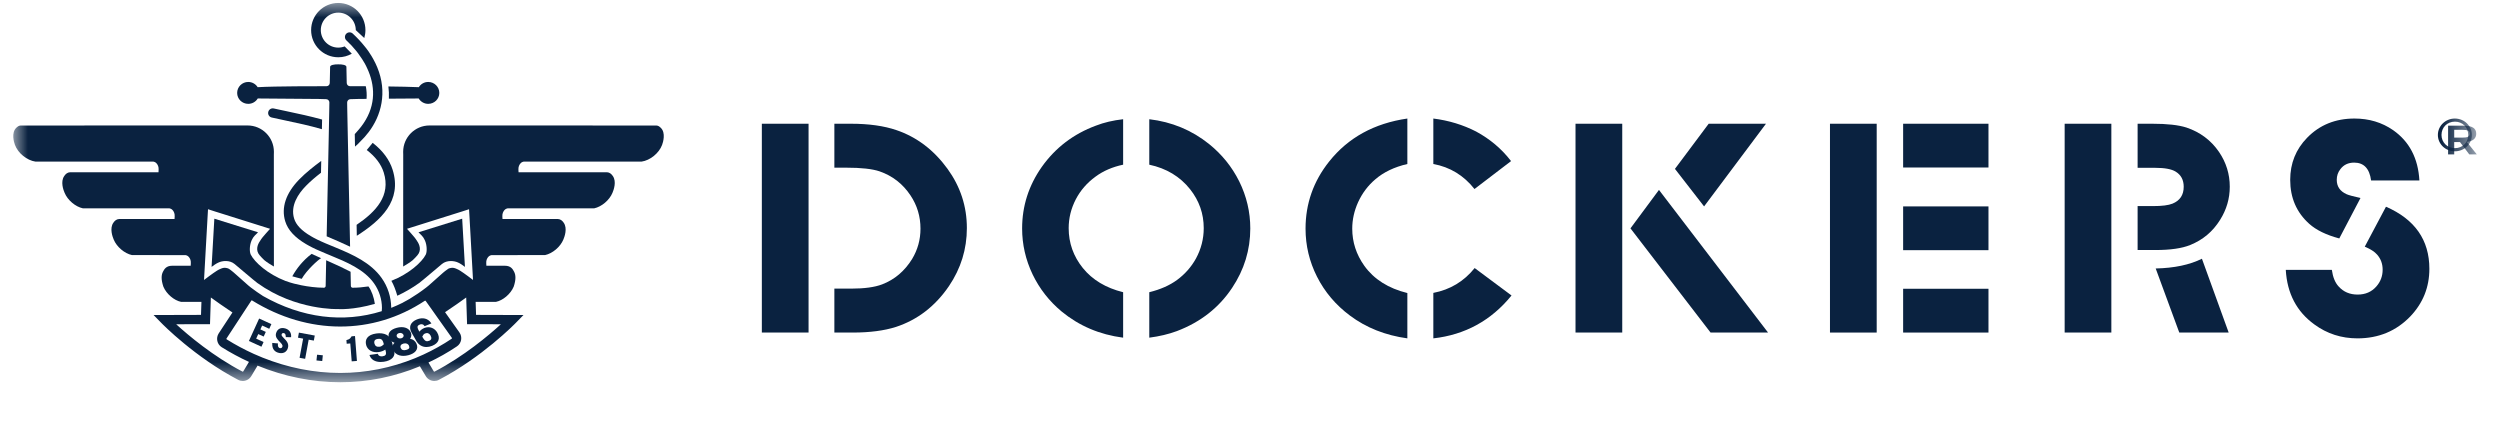 <?xml version="1.0" encoding="UTF-8"?>
<svg width="87px" height="15px" viewBox="0 0 87 15" version="1.1" xmlns="http://www.w3.org/2000/svg" xmlns:xlink="http://www.w3.org/1999/xlink">
    <title>logo_docker_brand</title>
    <defs>
        <polygon id="path-1" points="0 1.17647059e-05 85.559 1.17647059e-05 85.559 13.199 0 13.199"></polygon>
        <polygon id="path-3" points="0 1.17647059e-05 85.559 1.17647059e-05 85.559 13.199 0 13.199"></polygon>
        <polygon id="path-5" points="0 1.17647059e-05 85.559 1.17647059e-05 85.559 13.199 0 13.199"></polygon>
        <polygon id="path-7" points="0 1.17647059e-05 85.559 1.17647059e-05 85.559 13.199 0 13.199"></polygon>
        <polygon id="path-9" points="0 1.17647059e-05 85.559 1.17647059e-05 85.559 13.199 0 13.199"></polygon>
        <polygon id="path-11" points="0 1.17647059e-05 85.559 1.17647059e-05 85.559 13.199 0 13.199"></polygon>
        <polygon id="path-13" points="0 1.17647059e-05 85.559 1.17647059e-05 85.559 13.199 0 13.199"></polygon>
        <polygon id="path-15" points="0 1.17647059e-05 85.559 1.17647059e-05 85.559 13.199 0 13.199"></polygon>
        <polygon id="path-17" points="0 1.17647059e-05 85.559 1.17647059e-05 85.559 13.199 0 13.199"></polygon>
        <polygon id="path-19" points="0 1.17647059e-05 85.559 1.17647059e-05 85.559 13.199 0 13.199"></polygon>
        <polygon id="path-21" points="0 1.17647059e-05 85.559 1.17647059e-05 85.559 13.199 0 13.199"></polygon>
        <polygon id="path-23" points="0 1.17647059e-05 85.559 1.17647059e-05 85.559 13.199 0 13.199"></polygon>
        <polygon id="path-25" points="0 1.17647059e-05 85.559 1.17647059e-05 85.559 13.199 0 13.199"></polygon>
        <polygon id="path-27" points="0 1.17647059e-05 85.559 1.17647059e-05 85.559 13.199 0 13.199"></polygon>
        <polygon id="path-29" points="0 1.17647059e-05 85.559 1.17647059e-05 85.559 13.199 0 13.199"></polygon>
        <polygon id="path-31" points="0 1.17647059e-05 85.559 1.17647059e-05 85.559 13.199 0 13.199"></polygon>
        <polygon id="path-33" points="0 1.17647059e-05 85.559 1.17647059e-05 85.559 13.199 0 13.199"></polygon>
        <polygon id="path-35" points="0 1.17647059e-05 85.559 1.17647059e-05 85.559 13.199 0 13.199"></polygon>
        <polygon id="path-37" points="0 1.17647059e-05 85.559 1.17647059e-05 85.559 13.199 0 13.199"></polygon>
        <polygon id="path-39" points="0 1.17647059e-05 85.559 1.17647059e-05 85.559 13.199 0 13.199"></polygon>
        <polygon id="path-41" points="0 1.17647059e-05 85.559 1.17647059e-05 85.559 13.199 0 13.199"></polygon>
        <polygon id="path-43" points="0 1.17647059e-05 85.559 1.17647059e-05 85.559 13.199 0 13.199"></polygon>
        <polygon id="path-45" points="0 1.17647059e-05 85.559 1.17647059e-05 85.559 13.199 0 13.199"></polygon>
        <polygon id="path-47" points="0 1.17647059e-05 85.559 1.17647059e-05 85.559 13.199 0 13.199"></polygon>
        <polygon id="path-49" points="0 1.17647059e-05 85.559 1.17647059e-05 85.559 13.199 0 13.199"></polygon>
        <polygon id="path-51" points="0 1.17647059e-05 85.559 1.17647059e-05 85.559 13.199 0 13.199"></polygon>
        <polygon id="path-53" points="0 1.17647059e-05 85.559 1.17647059e-05 85.559 13.199 0 13.199"></polygon>
    </defs>
    <g id="Owndays" stroke="none" stroke-width="1" fill="none" fill-rule="evenodd">
        <g id="ACFC_Owndays_ProductDetail_Combo" transform="translate(-853, -97)">
            <g id="logo_docker_brand" transform="translate(853.462, 97)">
                <g id="Fill-1-Clipped" transform="translate(0, 0.103)">
                    <mask id="mask-2" fill="white">
                        <use xlink:href="#path-1"></use>
                    </mask>
                    <g id="path-1"></g>
                    <path d="M26.05,11.47 L27.676,11.47 L27.676,4.203 L26.05,4.203 L26.05,11.47 Z M28.574,11.47 L28.574,9.941 L29.163,9.941 C29.618,9.941 29.977,9.892 30.237,9.793 C30.671,9.626 31.018,9.332 31.279,8.911 C31.473,8.589 31.571,8.237 31.571,7.855 C31.571,7.43 31.455,7.044 31.224,6.698 C30.955,6.294 30.596,6.015 30.144,5.859 C29.89,5.774 29.505,5.732 28.987,5.732 L28.574,5.732 L28.574,4.203 L29.152,4.203 C29.773,4.203 30.3,4.277 30.733,4.425 C31.442,4.666 32.035,5.116 32.513,5.774 C32.961,6.393 33.185,7.08 33.185,7.834 C33.185,8.566 32.977,9.239 32.563,9.851 C32.085,10.552 31.47,11.026 30.717,11.274 C30.309,11.404 29.809,11.47 29.218,11.47 L28.574,11.47 Z" id="Fill-1" fill="#0A2240" fill-rule="nonzero" mask="url(#mask-2)"></path>
                </g>
                <g id="Fill-3-Clipped" transform="translate(0, 0.103)">
                    <mask id="mask-4" fill="white">
                        <use xlink:href="#path-3"></use>
                    </mask>
                    <g id="path-1"></g>
                    <path d="M39.533,5.628 L39.533,4.046 C40.315,4.138 41.008,4.425 41.61,4.906 C42.058,5.267 42.409,5.7 42.662,6.207 C42.919,6.727 43.048,7.274 43.048,7.847 C43.048,8.594 42.837,9.284 42.414,9.917 C41.955,10.607 41.314,11.108 40.491,11.42 C40.205,11.526 39.885,11.602 39.533,11.648 L39.533,10.066 C39.918,9.971 40.24,9.829 40.497,9.641 C40.772,9.439 40.993,9.19 41.158,8.893 C41.338,8.56 41.428,8.208 41.428,7.836 C41.428,7.334 41.27,6.883 40.954,6.483 C40.602,6.04 40.128,5.755 39.533,5.628 M38.623,4.046 L38.623,5.628 C38.253,5.706 37.933,5.844 37.665,6.042 C37.367,6.258 37.138,6.522 36.976,6.833 C36.811,7.152 36.728,7.486 36.728,7.836 C36.728,8.353 36.892,8.815 37.219,9.222 C37.553,9.636 38.021,9.917 38.623,10.066 L38.623,11.648 C37.804,11.542 37.09,11.237 36.48,10.735 C36.051,10.377 35.714,9.947 35.472,9.445 C35.229,8.935 35.108,8.403 35.108,7.847 C35.108,7.068 35.336,6.355 35.791,5.707 C36.265,5.039 36.893,4.559 37.676,4.269 C37.959,4.159 38.274,4.085 38.623,4.046" id="Fill-3" fill="#0A2240" fill-rule="nonzero" mask="url(#mask-4)"></path>
                </g>
                <g id="Fill-4-Clipped" transform="translate(0, 0.103)">
                    <mask id="mask-6" fill="white">
                        <use xlink:href="#path-5"></use>
                    </mask>
                    <g id="path-1"></g>
                    <path d="M48.514,10.095 L48.514,11.672 C47.747,11.566 47.082,11.302 46.519,10.881 C46.024,10.513 45.64,10.06 45.368,9.522 C45.104,8.998 44.971,8.442 44.971,7.855 C44.971,6.984 45.245,6.206 45.792,5.519 C46.453,4.687 47.361,4.189 48.514,4.022 L48.514,5.604 C48.058,5.71 47.686,5.889 47.396,6.14 C47.142,6.356 46.944,6.62 46.801,6.931 C46.665,7.232 46.596,7.54 46.596,7.855 C46.596,8.322 46.736,8.752 47.015,9.145 C47.353,9.616 47.853,9.932 48.514,10.095 M49.418,5.604 L49.418,4.022 C49.954,4.089 50.449,4.24 50.905,4.473 C51.39,4.735 51.796,5.078 52.123,5.503 L50.85,6.475 C50.476,6.001 49.998,5.71 49.418,5.604 M49.418,11.672 L49.418,10.09 C50.005,9.977 50.485,9.688 50.856,9.225 L52.139,10.18 C51.431,11.051 50.523,11.548 49.418,11.672" id="Fill-4" fill="#0A2240" fill-rule="nonzero" mask="url(#mask-6)"></path>
                </g>
                <g id="Fill-5-Clipped" transform="translate(0, 0.103)">
                    <mask id="mask-8" fill="white">
                        <use xlink:href="#path-7"></use>
                    </mask>
                    <g id="path-1"></g>
                    <path d="M54.366,11.47 L55.992,11.47 L55.992,4.203 L54.366,4.203 L54.366,11.47 Z M56.278,7.844 L57.27,6.506 L61.066,11.47 L59.066,11.47 L56.278,7.844 Z M57.826,5.774 L59,4.203 L60.994,4.203 L58.84,7.08 L57.826,5.774 Z" id="Fill-5" fill="#0A2240" fill-rule="nonzero" mask="url(#mask-8)"></path>
                </g>
                <g id="Fill-6-Clipped" transform="translate(0, 0.103)">
                    <mask id="mask-10" fill="white">
                        <use xlink:href="#path-9"></use>
                    </mask>
                    <g id="path-1"></g>
                    <path d="M63.221,11.47 L64.847,11.47 L64.847,4.203 L63.221,4.203 L63.221,11.47 Z M65.767,5.726 L68.737,5.726 L68.737,4.203 L65.767,4.203 L65.767,5.726 Z M65.767,8.603 L68.737,8.603 L68.737,7.08 L65.767,7.08 L65.767,8.603 Z M65.767,11.47 L68.737,11.47 L68.737,9.946 L65.767,9.946 L65.767,11.47 Z" id="Fill-6" fill="#0A2240" fill-rule="nonzero" mask="url(#mask-10)"></path>
                </g>
                <g id="Fill-7-Clipped" transform="translate(0, 0.103)">
                    <mask id="mask-12" fill="white">
                        <use xlink:href="#path-11"></use>
                    </mask>
                    <g id="path-1"></g>
                    <path d="M71.388,11.47 L73.013,11.47 L73.013,4.203 L71.388,4.203 L71.388,11.47 Z M73.927,8.598 L73.927,7.069 L74.457,7.069 C74.773,7.069 75,7.041 75.14,6.984 C75.401,6.878 75.531,6.682 75.531,6.395 C75.531,6.158 75.437,5.983 75.25,5.869 C75.107,5.781 74.868,5.737 74.534,5.737 L73.927,5.737 L73.927,4.203 L74.44,4.203 C74.954,4.203 75.349,4.247 75.625,4.335 C76.102,4.495 76.481,4.778 76.76,5.185 C77.01,5.553 77.134,5.956 77.134,6.395 C77.134,6.806 77.022,7.19 76.798,7.547 C76.545,7.954 76.198,8.246 75.757,8.423 C75.47,8.54 75.066,8.598 74.545,8.598 L73.927,8.598 Z M75.377,11.47 L74.556,9.24 C75.202,9.226 75.738,9.113 76.165,8.901 L77.096,11.47 L75.377,11.47 Z" id="Fill-7" fill="#0A2240" fill-rule="nonzero" mask="url(#mask-12)"></path>
                </g>
                <g id="Fill-8-Clipped" transform="translate(0, 0.103)">
                    <mask id="mask-14" fill="white">
                        <use xlink:href="#path-13"></use>
                    </mask>
                    <g id="path-1"></g>
                    <path d="M79.083,9.288 L80.686,9.288 C80.722,9.543 80.801,9.736 80.923,9.867 C81.092,10.055 81.312,10.148 81.584,10.148 C81.852,10.148 82.069,10.055 82.234,9.867 C82.381,9.701 82.454,9.506 82.454,9.283 C82.454,9.078 82.39,8.903 82.261,8.757 C82.177,8.658 82.034,8.566 81.832,8.481 L82.57,7.091 C83.577,7.529 84.08,8.25 84.08,9.251 C84.08,9.892 83.859,10.444 83.418,10.907 C82.926,11.417 82.313,11.672 81.578,11.672 C81.02,11.672 80.52,11.511 80.08,11.189 C79.463,10.743 79.13,10.109 79.083,9.288 M83.733,6.177 L82.052,6.177 C81.997,5.763 81.8,5.556 81.463,5.556 C81.257,5.556 81.097,5.632 80.983,5.784 C80.899,5.891 80.857,6.015 80.857,6.156 C80.857,6.386 80.971,6.552 81.198,6.655 C81.268,6.687 81.43,6.731 81.683,6.788 L80.945,8.195 C80.493,8.074 80.144,7.905 79.898,7.685 C79.457,7.289 79.237,6.779 79.237,6.156 C79.237,5.583 79.433,5.094 79.826,4.691 C80.26,4.245 80.809,4.022 81.474,4.022 C81.981,4.022 82.429,4.157 82.818,4.426 C83.384,4.822 83.689,5.406 83.733,6.177" id="Fill-8" fill="#0A2240" fill-rule="nonzero" mask="url(#mask-14)"></path>
                </g>
                <g id="Fill-9-Clipped" transform="translate(0, 0.103)">
                    <mask id="mask-16" fill="white">
                        <use xlink:href="#path-15"></use>
                    </mask>
                    <g id="path-1"></g>
                    <path d="M85.711,4.551 C85.711,4.36 85.57,4.271 85.269,4.271 L84.732,4.271 L84.732,5.271 L84.945,5.271 L84.945,4.84 L85.145,4.84 L85.47,5.271 L85.732,5.271 L85.382,4.835 C85.652,4.806 85.711,4.667 85.711,4.551 L85.711,4.551 Z M84.945,4.685 L84.945,4.415 L85.234,4.415 C85.417,4.415 85.485,4.451 85.485,4.549 C85.485,4.664 85.389,4.686 85.223,4.686 L84.945,4.685 Z" id="Fill-9" fill="#0A2240" fill-rule="nonzero" mask="url(#mask-16)"></path>
                </g>
                <g id="Fill-10-Clipped" transform="translate(0, 0.103)">
                    <mask id="mask-18" fill="white">
                        <use xlink:href="#path-17"></use>
                    </mask>
                    <g id="path-1"></g>
                    <path d="M84.968,4.022 C84.641,4.022 84.376,4.277 84.376,4.593 C84.376,4.909 84.641,5.163 84.968,5.163 C85.295,5.163 85.559,4.909 85.559,4.593 C85.559,4.277 85.295,4.022 84.968,4.022 M84.968,5.053 C84.701,5.053 84.502,4.85 84.502,4.593 C84.502,4.332 84.701,4.13 84.968,4.13 C85.237,4.13 85.433,4.332 85.433,4.593 C85.433,4.85 85.237,5.053 84.968,5.053" id="Fill-10" fill="#0A2240" fill-rule="nonzero" mask="url(#mask-18)"></path>
                </g>
                <g id="Fill-11-Clipped" transform="translate(0, 0.103)">
                    <mask id="mask-20" fill="white">
                        <use xlink:href="#path-19"></use>
                    </mask>
                    <g id="path-1"></g>
                    <path d="M14.439,3.511 C14.654,3.511 14.826,3.341 14.826,3.131 C14.826,2.92 14.654,2.749 14.439,2.749 C14.301,2.749 14.181,2.822 14.113,2.931 C13.89,2.918 13.366,2.911 13.054,2.906 C13.071,3.043 13.078,3.186 13.071,3.331 C13.463,3.327 13.993,3.325 14.109,3.324 C14.177,3.436 14.299,3.511 14.439,3.511" id="Fill-11" fill="#0A2240" fill-rule="nonzero" mask="url(#mask-20)"></path>
                </g>
                <g id="Fill-12-Clipped" transform="translate(0, 0.103)">
                    <mask id="mask-22" fill="white">
                        <use xlink:href="#path-21"></use>
                    </mask>
                    <g id="path-1"></g>
                    <path d="M13.158,9.669 C13.241,9.815 13.307,9.989 13.364,10.189 C13.611,10.074 13.878,9.924 14.126,9.745 C14.215,9.682 14.837,9.15 14.918,9.084 C15.094,8.94 15.346,8.971 15.478,9.033 C15.544,9.059 15.671,9.146 15.718,9.185 L15.622,7.507 L14.101,7.981 C14.169,8.044 14.27,8.143 14.298,8.211 C14.39,8.361 14.413,8.629 14.356,8.755 C14.222,9.021 13.772,9.429 13.158,9.669" id="Fill-12" fill="#0A2240" fill-rule="nonzero" mask="url(#mask-22)"></path>
                </g>
                <g id="Fill-13-Clipped" transform="translate(0, 0.103)">
                    <mask id="mask-24" fill="white">
                        <use xlink:href="#path-23"></use>
                    </mask>
                    <g id="path-1"></g>
                    <path d="M8.263,8.755 C8.206,8.629 8.229,8.361 8.321,8.211 C8.349,8.143 8.45,8.044 8.518,7.981 L6.997,7.507 L6.901,9.185 C6.949,9.146 7.075,9.059 7.142,9.033 C7.273,8.971 7.525,8.939 7.701,9.084 C7.782,9.15 8.405,9.682 8.494,9.745 C9.832,10.71 11.31,10.653 11.31,10.653 C11.31,10.653 11.82,10.692 12.583,10.471 C12.553,10.252 12.468,10.008 12.36,9.865 C12.181,9.891 11.983,9.911 11.812,9.91 C11.79,9.91 11.75,9.897 11.748,9.848 C11.748,9.841 11.745,9.657 11.738,9.354 C11.542,9.251 11.254,9.113 10.889,8.954 C10.878,9.487 10.871,9.839 10.871,9.848 C10.87,9.897 10.829,9.91 10.808,9.91 C10.556,9.911 10.242,9.869 10.023,9.824 C9.863,9.791 9.698,9.756 9.473,9.674 C8.853,9.435 8.398,9.023 8.263,8.755" id="Fill-13" fill="#0A2240" fill-rule="nonzero" mask="url(#mask-24)"></path>
                </g>
                <g id="Fill-14-Clipped" transform="translate(0, 0.103)">
                    <mask id="mask-26" fill="white">
                        <use xlink:href="#path-25"></use>
                    </mask>
                    <g id="path-1"></g>
                    <path d="M11.733,3.348 L11.738,3.348 C11.795,3.346 11.889,3.343 11.99,3.341 C12.078,3.34 12.182,3.339 12.294,3.338 C12.307,3.191 12.295,3.041 12.269,2.898 C12.043,2.897 11.843,2.897 11.738,2.897 L11.719,2.897 C11.655,2.897 11.604,2.846 11.604,2.782 L11.604,2.779 L11.593,2.224 C11.593,2.161 11.455,2.133 11.31,2.136 C11.165,2.133 11.026,2.161 11.026,2.224 L11.014,2.779 L11.014,2.782 C11.014,2.846 10.963,2.897 10.9,2.897 L10.882,2.897 L10.842,2.897 C10.679,2.897 9.113,2.895 8.505,2.931 C8.436,2.822 8.316,2.749 8.176,2.749 C7.964,2.749 7.791,2.92 7.791,3.131 C7.791,3.341 7.964,3.511 8.176,3.511 C8.318,3.511 8.441,3.436 8.508,3.324 C8.696,3.325 10.064,3.335 10.63,3.341 C10.73,3.343 10.825,3.346 10.882,3.348 L10.886,3.348 C10.949,3.348 11.001,3.4 11.001,3.463 L11,3.469 C11,3.503 10.999,3.576 10.997,3.678 L10.978,4.655 C10.957,5.634 10.929,7.025 10.906,8.121 C11.172,8.232 11.459,8.358 11.721,8.482 C11.697,7.346 11.664,5.745 11.642,4.655 L11.622,3.678 C11.62,3.576 11.619,3.503 11.619,3.469 L11.619,3.463 C11.619,3.4 11.67,3.348 11.733,3.348" id="Fill-14" fill="#0A2240" fill-rule="nonzero" mask="url(#mask-26)"></path>
                </g>
                <g id="Fill-15-Clipped" transform="translate(0, 0.103)">
                    <mask id="mask-28" fill="white">
                        <use xlink:href="#path-27"></use>
                    </mask>
                    <g id="path-1"></g>
                    <path d="M9.066,3.672 C8.978,3.652 8.892,3.707 8.873,3.795 C8.853,3.882 8.908,3.968 8.996,3.987 C9.15,4.022 9.305,4.054 9.462,4.088 C9.888,4.178 10.32,4.27 10.74,4.393 L10.747,4.057 C10.344,3.944 9.933,3.857 9.528,3.771 C9.373,3.738 9.219,3.706 9.066,3.672" id="Fill-15" fill="#0A2240" fill-rule="nonzero" mask="url(#mask-28)"></path>
                </g>
                <g id="Fill-16-Clipped" transform="translate(0, 0.103)">
                    <mask id="mask-30" fill="white">
                        <use xlink:href="#path-29"></use>
                    </mask>
                    <g id="path-1"></g>
                    <path d="M11.992,4.909 L12.222,4.671 C12.271,4.615 12.319,4.558 12.364,4.499 C12.803,3.927 13.027,3.109 12.665,2.236 C12.645,2.188 12.624,2.14 12.6,2.091 L12.597,2.086 C12.428,1.742 12.256,1.545 12.256,1.545 L12.232,1.515 C12.113,1.365 11.974,1.215 11.814,1.066 C11.748,1.005 11.646,1.009 11.585,1.074 C11.524,1.14 11.528,1.242 11.593,1.303 C11.717,1.418 11.834,1.543 11.942,1.678 L11.998,1.75 C12.23,2.065 12.294,2.228 12.294,2.228 L12.316,2.274 C12.332,2.308 12.348,2.343 12.362,2.378 C12.608,2.978 12.603,3.656 12.108,4.302 C12.052,4.374 11.994,4.442 11.934,4.508 L11.884,4.562 C11.887,4.672 11.889,4.88 11.892,4.999 C11.925,4.969 11.959,4.94 11.992,4.909" id="Fill-16" fill="#0A2240" fill-rule="nonzero" mask="url(#mask-30)"></path>
                </g>
                <g id="Fill-17-Clipped" transform="translate(0, 0.103)">
                    <mask id="mask-32" fill="white">
                        <use xlink:href="#path-31"></use>
                    </mask>
                    <g id="path-1"></g>
                    <path d="M12.507,4.868 L12.301,5.118 C12.603,5.35 12.803,5.613 12.893,5.903 C13.143,6.705 12.626,7.261 11.948,7.721 C11.95,7.851 11.953,7.978 11.955,8.102 C12.794,7.568 13.537,6.882 13.202,5.807 C13.092,5.455 12.857,5.14 12.507,4.868" id="Fill-17" fill="#0A2240" fill-rule="nonzero" mask="url(#mask-32)"></path>
                </g>
                <g id="Fill-18-Clipped" transform="translate(0, 0.103)">
                    <mask id="mask-34" fill="white">
                        <use xlink:href="#path-33"></use>
                    </mask>
                    <g id="path-1"></g>
                    <path d="M11.31,1.89 C11.482,1.89 11.642,1.845 11.781,1.765 L11.532,1.512 C11.463,1.539 11.388,1.554 11.31,1.554 C10.974,1.554 10.702,1.281 10.702,0.945 C10.702,0.609 10.974,0.336 11.31,0.336 C11.641,0.336 11.91,0.6 11.919,0.929 C11.919,0.934 11.919,0.94 11.919,0.945 L12.215,1.221 C12.241,1.133 12.255,1.041 12.255,0.945 C12.255,0.423 11.832,1.17647059e-05 11.31,1.17647059e-05 C10.788,1.17647059e-05 10.365,0.423 10.365,0.945 C10.365,1.467 10.788,1.89 11.31,1.89" id="Fill-18" fill="#0A2240" fill-rule="nonzero" mask="url(#mask-34)"></path>
                </g>
                <g id="Fill-19-Clipped" transform="translate(0, 0.103)">
                    <mask id="mask-36" fill="white">
                        <use xlink:href="#path-35"></use>
                    </mask>
                    <g id="path-1"></g>
                    <path d="M10.712,8.882 L10.382,8.731 C10.07,8.969 9.854,9.251 9.71,9.512 C9.786,9.533 9.953,9.581 10.038,9.6 C10.206,9.301 10.614,8.932 10.712,8.882" id="Fill-19" fill="#0A2240" fill-rule="nonzero" mask="url(#mask-36)"></path>
                </g>
                <g id="Fill-20-Clipped" transform="translate(0, 0.103)">
                    <mask id="mask-38" fill="white">
                        <use xlink:href="#path-37"></use>
                    </mask>
                    <g id="path-1"></g>
                    <path d="M16.969,11.181 C16.543,11.57 15.683,12.295 14.66,12.83 L14.66,12.83 C14.651,12.835 14.639,12.831 14.633,12.821 C14.601,12.766 14.534,12.653 14.448,12.512 C14.79,12.351 15.121,12.165 15.439,11.951 C15.516,11.899 15.567,11.82 15.584,11.729 C15.601,11.638 15.58,11.542 15.526,11.466 L15.026,10.761 C15.325,10.562 15.584,10.379 15.762,10.25 L15.792,11.178 L16.969,11.181 Z M14.279,12.233 C14.18,12.279 14.08,12.323 13.979,12.364 C13.154,12.7 12.275,12.876 11.38,12.876 C10.465,12.876 9.548,12.692 8.673,12.341 C8.572,12.3 8.472,12.258 8.372,12.213 C8.049,12.067 7.733,11.898 7.425,11.706 C7.421,11.703 7.418,11.699 7.417,11.694 C7.416,11.69 7.415,11.683 7.42,11.677 L7.898,10.947 L8.075,10.676 L8.283,10.36 C8.287,10.354 8.293,10.35 8.3,10.35 C8.305,10.35 8.31,10.352 8.314,10.355 C10.265,11.559 12.511,11.563 14.32,10.365 C14.329,10.358 14.344,10.357 14.352,10.369 L14.568,10.673 L14.755,10.938 L15.262,11.653 C15.267,11.66 15.267,11.667 15.266,11.67 C15.265,11.676 15.263,11.68 15.259,11.683 C14.944,11.894 14.616,12.077 14.279,12.233 L14.279,12.233 Z M8.004,12.821 C7.999,12.831 7.987,12.834 7.978,12.83 L7.978,12.83 C6.955,12.295 6.095,11.57 5.669,11.181 L6.846,11.178 L6.876,10.25 C7.057,10.381 7.322,10.569 7.627,10.771 L7.149,11.499 C7.098,11.578 7.081,11.672 7.101,11.763 C7.121,11.854 7.175,11.931 7.254,11.98 C7.562,12.173 7.879,12.343 8.202,12.491 C8.111,12.641 8.039,12.763 8.004,12.821 L8.004,12.821 Z M22.536,4.348 C22.488,4.3 22.443,4.268 22.381,4.265 C22.381,4.265 16.437,4.264 14.617,4.263 L14.485,4.263 C13.979,4.263 13.568,4.674 13.568,5.18 L13.57,5.277 C13.57,6.313 13.568,8.566 13.568,9.172 C13.65,9.127 13.823,9.018 13.903,8.949 C13.956,8.903 14.033,8.816 14.062,8.783 C14.216,8.61 14.138,8.406 14.052,8.285 C13.995,8.19 13.935,8.122 13.844,8.019 L13.702,7.859 C13.702,7.859 15.057,7.435 15.565,7.273 L15.569,7.272 C15.648,7.247 15.707,7.228 15.735,7.219 L15.735,7.219 L15.861,7.178 L15.879,7.487 L15.879,7.488 L15.999,9.64 L15.996,9.637 C15.996,9.637 15.686,9.4 15.549,9.316 C15.507,9.29 15.464,9.268 15.422,9.251 C15.356,9.222 15.299,9.21 15.241,9.219 C15.234,9.22 15.228,9.222 15.221,9.223 C15.221,9.223 15.22,9.223 15.22,9.223 C15.193,9.228 15.166,9.235 15.14,9.248 C15.115,9.262 15.074,9.292 15.025,9.332 C15.009,9.344 14.994,9.357 14.977,9.371 C14.966,9.38 14.954,9.391 14.942,9.401 C14.785,9.537 14.583,9.724 14.463,9.827 C14.434,9.852 14.403,9.877 14.372,9.901 C14.192,10.041 13.971,10.191 13.8,10.293 C13.764,10.314 13.727,10.334 13.69,10.355 L13.69,10.355 L13.568,10.421 L13.568,10.424 C13.431,10.492 13.292,10.556 13.152,10.611 C13.152,10.604 13.152,10.596 13.152,10.589 C13.146,10.236 13.036,9.877 12.818,9.57 C12.44,9.038 11.817,8.759 11.245,8.522 L10.869,8.366 C10.822,8.346 10.777,8.327 10.732,8.306 C10.621,8.257 10.526,8.21 10.441,8.163 C10.411,8.147 10.382,8.13 10.354,8.113 C10.031,7.924 9.841,7.724 9.774,7.504 C9.635,7.054 9.919,6.638 10.182,6.368 C10.344,6.202 10.524,6.051 10.709,5.908 C10.712,5.769 10.715,5.631 10.717,5.497 C10.452,5.693 10.187,5.9 9.951,6.142 C9.486,6.619 9.318,7.123 9.464,7.599 C9.557,7.9 9.794,8.159 10.189,8.392 C10.221,8.411 10.253,8.429 10.285,8.446 C10.36,8.488 10.442,8.529 10.533,8.571 L10.894,8.727 C10.934,8.744 10.975,8.761 11.015,8.777 C11.601,9.018 12.207,9.268 12.554,9.757 C12.738,10.016 12.829,10.32 12.83,10.614 C12.83,10.651 12.826,10.689 12.823,10.726 C11.486,11.145 10.044,10.967 8.69,10.198 C8.549,10.107 8.399,10.004 8.266,9.901 C8.235,9.877 8.204,9.852 8.175,9.827 C8.055,9.724 7.853,9.537 7.695,9.401 C7.683,9.391 7.672,9.38 7.661,9.371 C7.644,9.357 7.628,9.344 7.613,9.332 C7.564,9.292 7.523,9.262 7.497,9.248 C7.472,9.235 7.445,9.228 7.418,9.223 C7.418,9.223 7.417,9.223 7.417,9.223 C7.41,9.222 7.403,9.22 7.397,9.219 C7.339,9.21 7.282,9.222 7.216,9.251 C7.173,9.268 7.131,9.29 7.089,9.316 C6.952,9.4 6.642,9.637 6.642,9.637 L6.638,9.64 L6.759,7.488 L6.759,7.487 L6.777,7.178 L6.903,7.219 L6.903,7.219 C6.931,7.228 6.99,7.247 7.068,7.272 L7.073,7.273 L7.073,7.273 C7.581,7.435 8.936,7.859 8.936,7.859 L8.793,8.019 C8.702,8.122 8.642,8.19 8.586,8.285 C8.5,8.406 8.421,8.61 8.576,8.783 C8.605,8.816 8.682,8.903 8.734,8.949 C8.814,9.018 8.988,9.127 9.07,9.172 C9.07,8.566 9.068,6.313 9.068,5.277 L9.07,5.18 C9.07,4.674 8.659,4.263 8.153,4.263 L8.021,4.263 C6.201,4.264 0.257,4.265 0.257,4.265 C0.194,4.268 0.15,4.3 0.101,4.348 C-0.073,4.517 0.023,4.851 0.058,4.939 C0.164,5.228 0.477,5.479 0.772,5.521 L4.869,5.521 C4.883,5.522 4.954,5.533 4.997,5.595 C5.028,5.637 5.064,5.7 5.058,5.801 L5.054,5.891 L1.977,5.891 C1.887,5.896 1.823,5.948 1.774,6.022 C1.635,6.218 1.746,6.516 1.785,6.604 C1.89,6.863 2.165,7.092 2.422,7.147 L5.427,7.147 C5.441,7.149 5.513,7.16 5.556,7.221 C5.587,7.264 5.623,7.326 5.617,7.428 L5.612,7.518 L3.689,7.518 L3.686,7.518 C3.596,7.523 3.533,7.574 3.483,7.648 C3.345,7.844 3.456,8.142 3.494,8.231 C3.599,8.49 3.874,8.719 4.131,8.774 L5.989,8.775 C6.003,8.776 6.075,8.787 6.117,8.849 C6.149,8.891 6.185,8.953 6.179,9.055 L6.174,9.145 L5.529,9.145 C5.32,9.145 5.256,9.265 5.21,9.352 C5.148,9.469 5.142,9.629 5.223,9.872 C5.331,10.131 5.601,10.354 5.84,10.402 L6.548,10.402 L6.533,10.855 L4.883,10.86 L5.15,11.133 C5.197,11.182 6.323,12.33 7.828,13.116 C7.878,13.143 7.933,13.155 7.986,13.155 C8.104,13.155 8.219,13.094 8.283,12.985 C8.353,12.866 8.427,12.743 8.501,12.621 C9.43,13.001 10.406,13.199 11.38,13.199 C12.335,13.199 13.272,13.009 14.15,12.643 C14.22,12.758 14.289,12.874 14.355,12.986 C14.419,13.094 14.534,13.155 14.652,13.155 C14.705,13.155 14.76,13.143 14.81,13.116 C16.314,12.33 17.441,11.182 17.488,11.133 L17.755,10.86 L16.105,10.855 L16.09,10.402 L16.797,10.402 C17.037,10.354 17.307,10.131 17.415,9.872 C17.496,9.629 17.49,9.469 17.428,9.352 C17.382,9.265 17.318,9.145 17.109,9.145 L16.464,9.145 L16.459,9.055 C16.453,8.953 16.489,8.891 16.52,8.849 C16.563,8.787 16.635,8.776 16.649,8.775 L18.506,8.774 C18.763,8.719 19.039,8.49 19.144,8.231 C19.182,8.142 19.293,7.844 19.155,7.648 C19.105,7.574 19.041,7.523 18.952,7.518 L18.949,7.518 L17.025,7.518 L17.02,7.428 C17.015,7.326 17.051,7.264 17.082,7.221 C17.125,7.16 17.196,7.149 17.21,7.147 L20.216,7.147 C20.473,7.092 20.748,6.863 20.853,6.604 C20.891,6.516 21.003,6.218 20.864,6.022 C20.814,5.948 20.751,5.896 20.661,5.891 L17.584,5.891 L17.579,5.801 C17.574,5.7 17.609,5.637 17.641,5.595 C17.684,5.533 17.755,5.522 17.769,5.521 L21.865,5.521 C22.161,5.479 22.473,5.228 22.579,4.939 C22.614,4.851 22.711,4.517 22.536,4.348 L22.536,4.348 Z" id="Fill-20" fill="#0A2240" fill-rule="nonzero" mask="url(#mask-38)"></path>
                </g>
                <g id="Fill-21-Clipped" transform="translate(0, 0.103)">
                    <mask id="mask-40" fill="white">
                        <use xlink:href="#path-39"></use>
                    </mask>
                    <g id="path-1"></g>
                    <polygon id="Fill-21" fill="#0A2240" fill-rule="nonzero" mask="url(#mask-40)" points="8.2 11.763 8.636 11.962 8.71 11.8 8.453 11.682 8.525 11.523 8.714 11.609 8.788 11.447 8.599 11.361 8.661 11.226 8.908 11.339 8.982 11.177 8.556 10.982"></polygon>
                </g>
                <g id="Fill-22-Clipped" transform="translate(0, 0.103)">
                    <mask id="mask-42" fill="white">
                        <use xlink:href="#path-41"></use>
                    </mask>
                    <g id="path-1"></g>
                    <path d="M9.473,11.329 C9.314,11.28 9.192,11.34 9.146,11.489 C9.106,11.621 9.195,11.712 9.273,11.792 C9.332,11.852 9.383,11.904 9.366,11.959 C9.353,12.004 9.315,12.025 9.271,12.011 C9.234,11.999 9.199,11.956 9.209,11.869 L9.211,11.848 L9.013,11.831 L9.012,11.852 C9.003,12.061 9.117,12.14 9.214,12.17 C9.251,12.182 9.288,12.187 9.322,12.187 C9.361,12.187 9.398,12.18 9.431,12.164 C9.491,12.136 9.534,12.082 9.556,12.01 C9.604,11.854 9.502,11.751 9.419,11.668 C9.369,11.617 9.326,11.574 9.337,11.537 C9.346,11.507 9.369,11.474 9.42,11.49 C9.451,11.5 9.48,11.521 9.483,11.61 L9.483,11.629 L9.668,11.632 L9.669,11.613 C9.679,11.476 9.605,11.37 9.473,11.329" id="Fill-22" fill="#0A2240" fill-rule="nonzero" mask="url(#mask-42)"></path>
                </g>
                <g id="Fill-23-Clipped" transform="translate(0, 0.103)">
                    <mask id="mask-44" fill="white">
                        <use xlink:href="#path-43"></use>
                    </mask>
                    <g id="path-1"></g>
                    <polygon id="Fill-23" fill="#0A2240" fill-rule="nonzero" mask="url(#mask-44)" points="9.908 11.648 10.087 11.681 9.963 12.349 10.157 12.384 10.28 11.717 10.459 11.75 10.492 11.574 9.94 11.472"></polygon>
                </g>
                <g id="Fill-24-Clipped" transform="translate(0, 0.103)">
                    <mask id="mask-46" fill="white">
                        <use xlink:href="#path-45"></use>
                    </mask>
                    <g id="path-1"></g>
                    <polygon id="Fill-24" fill="#0A2240" fill-rule="nonzero" mask="url(#mask-46)" points="10.551 12.441 10.752 12.461 10.772 12.261 10.572 12.241"></polygon>
                </g>
                <g id="Fill-25-Clipped" transform="translate(0, 0.103)">
                    <mask id="mask-48" fill="white">
                        <use xlink:href="#path-47"></use>
                    </mask>
                    <g id="path-1"></g>
                    <path d="M11.773,11.601 L11.758,11.623 C11.729,11.668 11.709,11.701 11.609,11.728 L11.593,11.733 L11.603,11.859 L11.728,11.849 L11.777,12.472 L11.959,12.458 L11.892,11.591 L11.773,11.601 Z" id="Fill-25" fill="#0A2240" fill-rule="nonzero" mask="url(#mask-48)"></path>
                </g>
                <g id="Fill-26-Clipped" transform="translate(0, 0.103)">
                    <mask id="mask-50" fill="white">
                        <use xlink:href="#path-49"></use>
                    </mask>
                    <g id="path-1"></g>
                    <path d="M12.754,11.963 C12.655,11.977 12.593,11.941 12.57,11.859 C12.557,11.812 12.561,11.772 12.579,11.744 C12.598,11.717 12.632,11.699 12.68,11.692 C12.699,11.689 12.716,11.688 12.732,11.688 C12.764,11.688 12.788,11.694 12.808,11.706 C12.842,11.728 12.867,11.771 12.885,11.838 L12.896,11.878 C12.855,11.919 12.811,11.955 12.754,11.963 L12.754,11.963 Z M13.171,11.776 C13.143,11.674 13.08,11.595 12.987,11.547 C12.893,11.498 12.769,11.482 12.629,11.503 C12.483,11.524 12.379,11.573 12.321,11.648 C12.267,11.717 12.253,11.804 12.281,11.907 C12.303,11.987 12.355,12.055 12.427,12.099 C12.508,12.148 12.61,12.164 12.723,12.148 C12.803,12.137 12.88,12.108 12.947,12.063 L12.958,12.105 C12.997,12.247 12.948,12.282 12.844,12.297 C12.775,12.307 12.71,12.278 12.694,12.229 L12.687,12.208 L12.395,12.25 L12.404,12.274 C12.458,12.416 12.597,12.494 12.786,12.494 C12.821,12.494 12.857,12.491 12.895,12.486 C13.035,12.466 13.142,12.417 13.204,12.346 C13.265,12.276 13.282,12.185 13.254,12.082 L13.171,11.776 Z" id="Fill-26" fill="#0A2240" fill-rule="nonzero" mask="url(#mask-50)"></path>
                </g>
                <g id="Fill-27-Clipped" transform="translate(0, 0.103)">
                    <mask id="mask-52" fill="white">
                        <use xlink:href="#path-51"></use>
                    </mask>
                    <g id="path-1"></g>
                    <path d="M13.673,12.074 C13.573,12.1 13.515,12.079 13.483,12.005 C13.469,11.971 13.47,11.938 13.487,11.912 C13.503,11.885 13.535,11.865 13.579,11.853 C13.667,11.83 13.741,11.859 13.771,11.93 C13.803,12.004 13.772,12.049 13.673,12.074 M13.408,11.666 C13.379,11.654 13.357,11.635 13.347,11.611 C13.336,11.585 13.338,11.559 13.352,11.537 C13.366,11.514 13.391,11.497 13.424,11.488 C13.49,11.471 13.556,11.497 13.579,11.55 C13.589,11.574 13.587,11.6 13.572,11.622 C13.557,11.645 13.532,11.662 13.501,11.67 C13.47,11.678 13.437,11.677 13.408,11.666 M13.808,11.686 C13.856,11.626 13.867,11.545 13.835,11.468 C13.799,11.384 13.731,11.325 13.638,11.298 C13.554,11.274 13.453,11.276 13.346,11.305 C13.238,11.333 13.155,11.379 13.107,11.437 C13.053,11.503 13.044,11.582 13.079,11.666 C13.112,11.742 13.183,11.802 13.267,11.827 C13.195,11.892 13.18,11.977 13.223,12.079 C13.262,12.168 13.334,12.232 13.433,12.262 C13.477,12.275 13.525,12.282 13.575,12.282 C13.631,12.282 13.69,12.274 13.751,12.258 C13.867,12.228 13.956,12.177 14.008,12.112 C14.064,12.041 14.073,11.956 14.035,11.866 C13.992,11.764 13.915,11.704 13.808,11.686" id="Fill-27" fill="#0A2240" fill-rule="nonzero" mask="url(#mask-52)"></path>
                </g>
                <g id="Fill-28-Clipped" transform="translate(0, 0.103)">
                    <mask id="mask-54" fill="white">
                        <use xlink:href="#path-53"></use>
                    </mask>
                    <g id="path-1"></g>
                    <path d="M14.475,11.755 C14.391,11.789 14.331,11.782 14.255,11.65 L14.233,11.612 C14.256,11.564 14.283,11.52 14.33,11.502 C14.41,11.47 14.475,11.493 14.519,11.57 C14.544,11.614 14.554,11.654 14.546,11.685 C14.539,11.716 14.515,11.739 14.475,11.755 M14.569,11.307 C14.484,11.274 14.391,11.276 14.3,11.313 C14.234,11.34 14.177,11.383 14.133,11.439 L14.111,11.399 C14.075,11.336 14.062,11.29 14.07,11.258 C14.078,11.23 14.103,11.209 14.151,11.189 C14.207,11.167 14.272,11.183 14.3,11.228 L14.313,11.248 L14.551,11.152 L14.536,11.131 C14.43,10.977 14.247,10.933 14.049,11.012 C13.935,11.058 13.858,11.126 13.826,11.208 C13.795,11.288 13.808,11.381 13.863,11.476 L14.027,11.763 C14.107,11.901 14.231,11.973 14.377,11.973 C14.44,11.973 14.507,11.96 14.577,11.932 C14.805,11.84 14.869,11.672 14.753,11.469 C14.71,11.394 14.645,11.337 14.569,11.307" id="Fill-28" fill="#0A2240" fill-rule="nonzero" mask="url(#mask-54)"></path>
                </g>
            </g>
        </g>
    </g>
</svg>